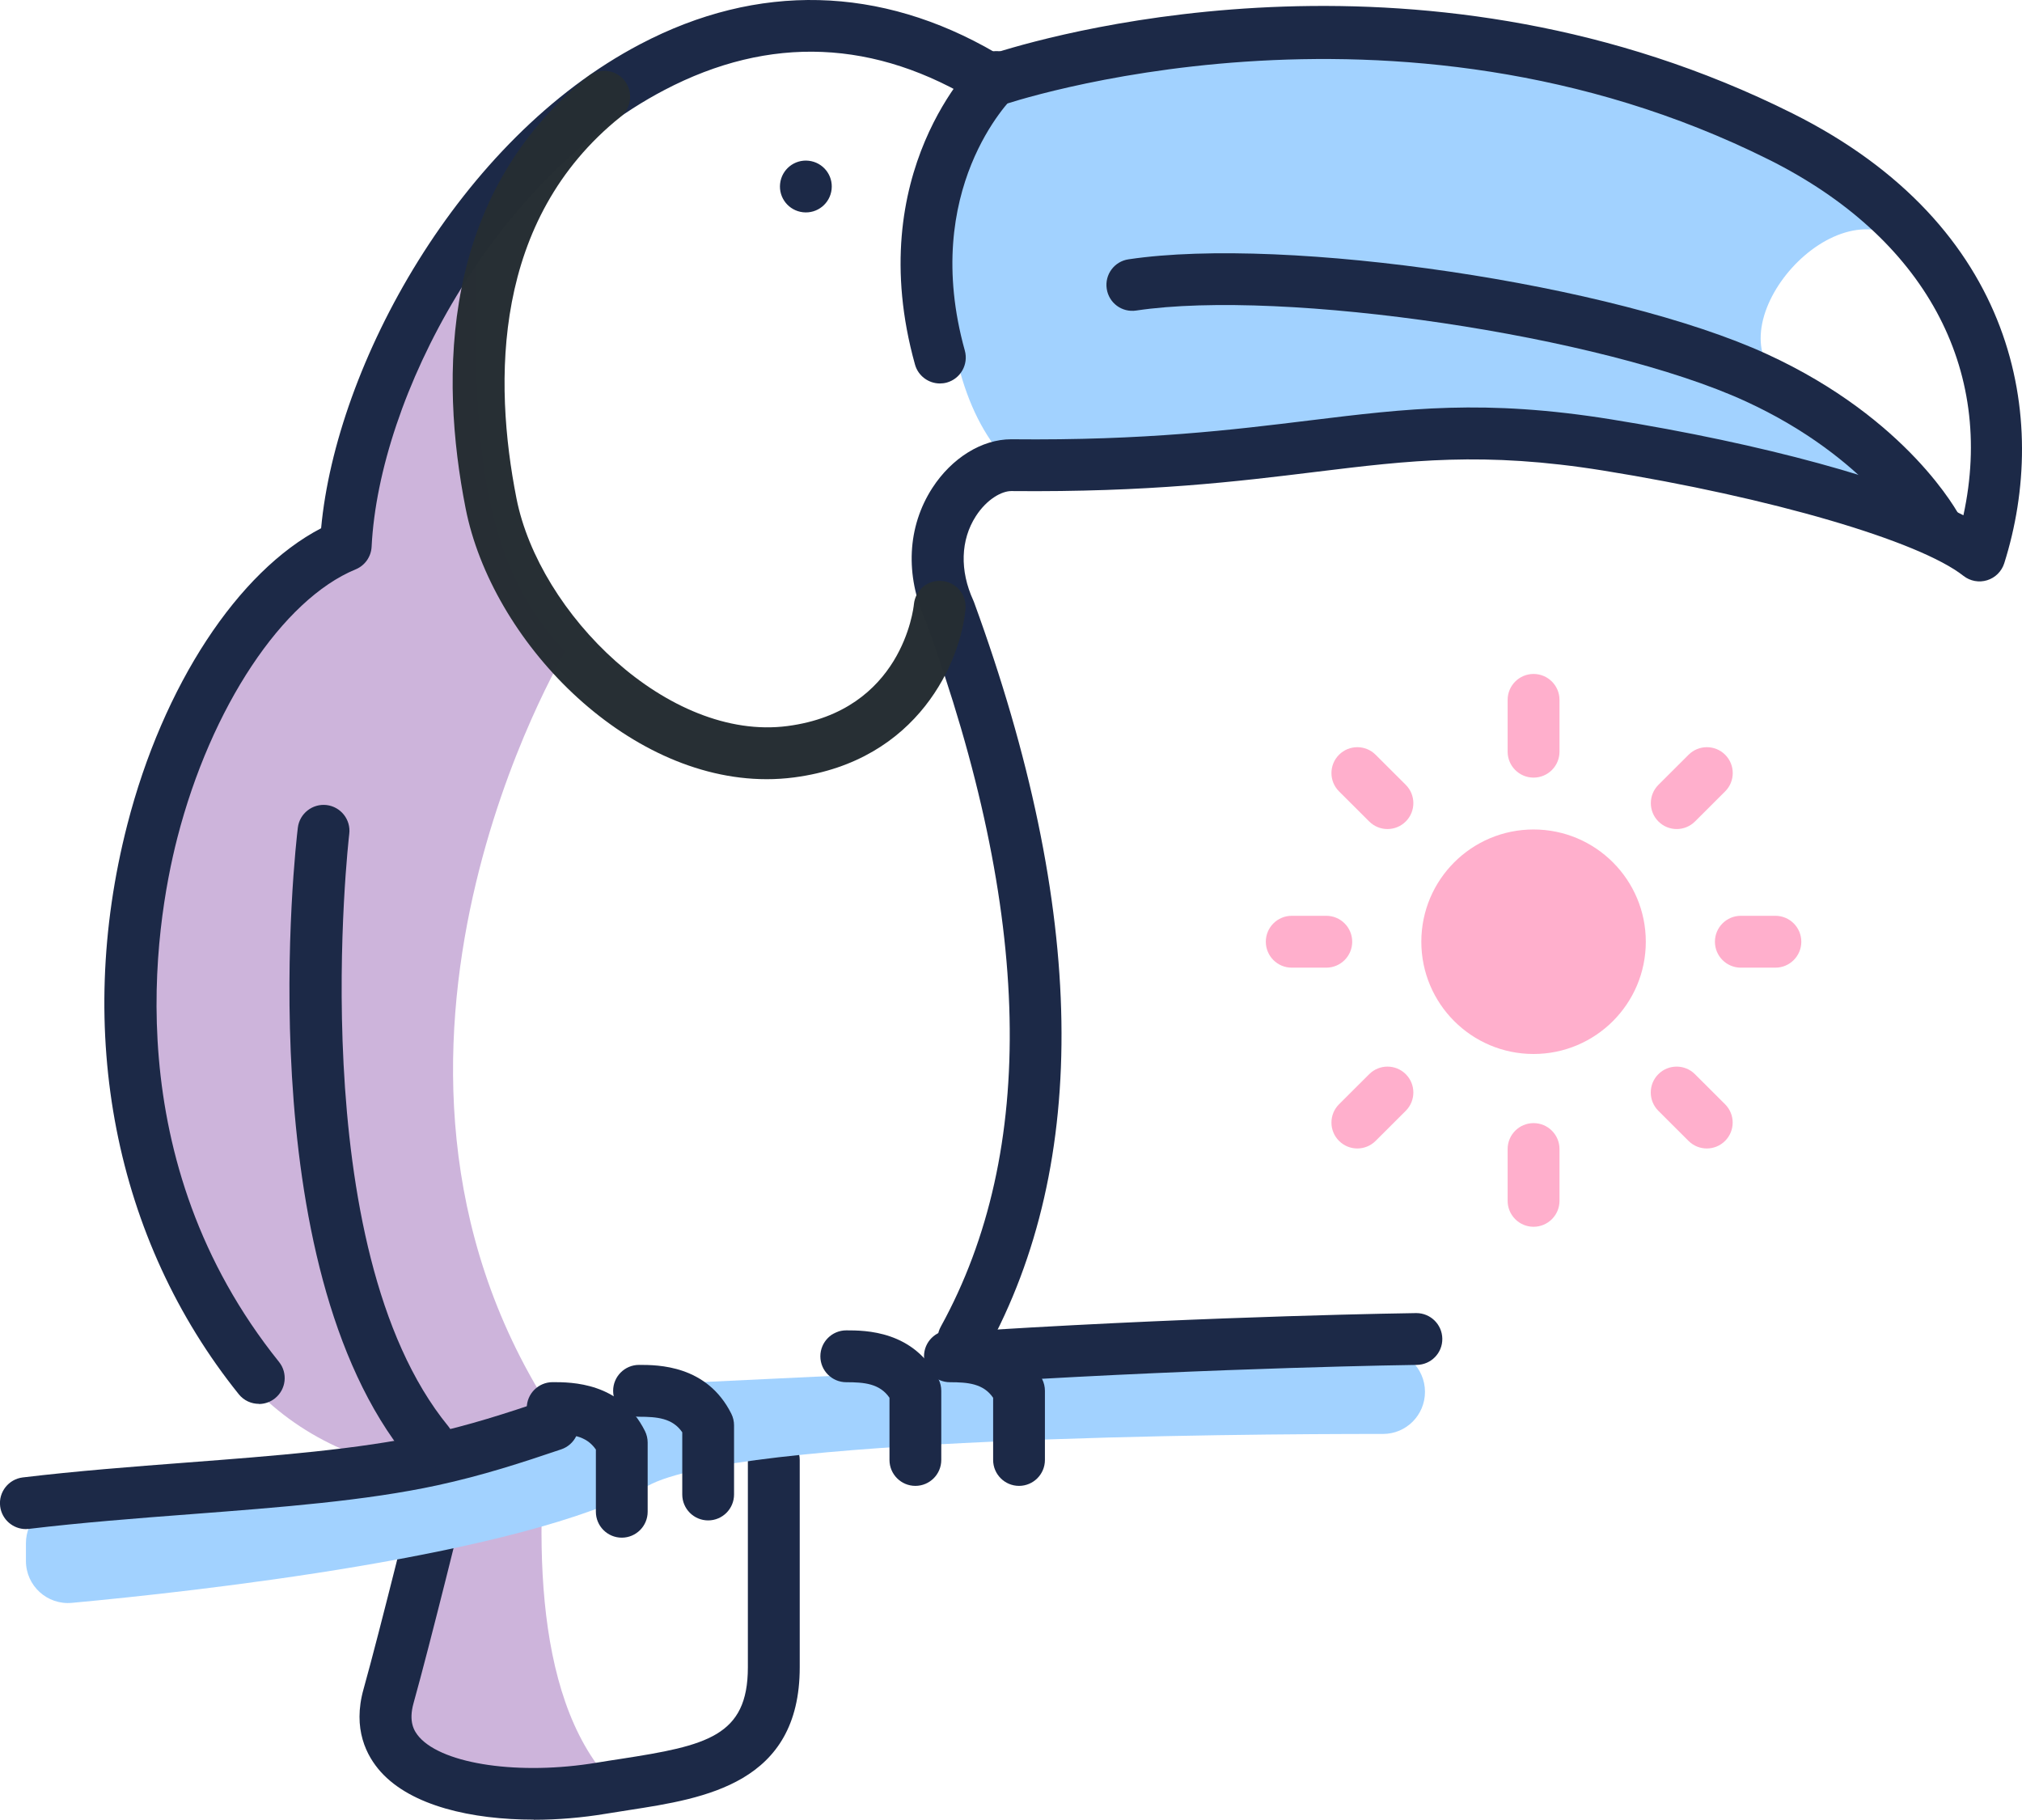 <?xml version="1.0" encoding="UTF-8"?>
<svg id="Ebene_1" data-name="Ebene 1" xmlns="http://www.w3.org/2000/svg" viewBox="0 0 282.29 254.01">
  <defs>
    <style>
      .cls-1 {
        fill: #ffafcc;
      }

      .cls-2 {
        fill: #1c2947;
      }

      .cls-3 {
        fill: #252d32;
      }

      .cls-4 {
        opacity: .99;
      }

      .cls-5 {
        fill: #cdb4db;
      }

      .cls-6 {
        fill: #a2d2ff;
      }
    </style>
  </defs>
  <path class="cls-6" d="M138.09,12.3c-5.04,4.05-10.78,35.61,1.36,50.73,10.86,5.78,44.16-4.38,71.67-3.68,27.51,.7,64.65,18.55,64.65,18.55,0,0-9.63-17.14-25.04-23.42-13.14-6.03,2.97-27.27,13.84-21.48-5.58-12.1-33.49-24.34-50.03-26.15-40.9-4.46-76.47,5.46-76.47,5.46Z"/>
  <path class="cls-5" d="M66.46,36.68c-.21,22.97,.08,41.39,12.48,54.24,0,0-33.71,56.1-2.31,105.51-2.23,20.45-1.76,43.82,10.88,54.39-13.88,.79-34.25-2.69-33.76-7.23,.86-7.93,6.89-21.07,7.23-28.94,.25-5.65-5.13-6.79-4.82-9.65-21.31-4.75-33.32-21.34-38.69-56.41-5.37-35.07,14-65.15,30.9-72.5-.04-20.7,15.57-37.39,18.09-39.41Z"/>
  <path class="cls-2" d="M74.49,254.01c-8.61,0-17.06-1.91-21.34-6.68-1.96-2.19-3.97-5.97-2.39-11.56,2.25-8.02,7.35-28.73,7.41-28.94,.48-1.94,2.44-3.13,4.38-2.65,1.94,.48,3.12,2.43,2.65,4.38-.21,.85-5.18,21.04-7.46,29.17-.73,2.61,.05,3.92,.81,4.78,3.41,3.81,14.06,5.33,24.76,3.55,1.13-.19,2.25-.36,3.37-.53,11.97-1.85,17.73-3.16,17.73-12.78v-28.94c0-2,1.62-3.62,3.62-3.62s3.62,1.62,3.62,3.62v28.94c0,16.24-13.23,18.29-23.85,19.93-1.09,.17-2.18,.34-3.28,.52-3.19,.53-6.61,.83-9.99,.83Z"/>
  <path class="cls-2" d="M36.15,195.97c-1.06,0-2.11-.46-2.82-1.35-17.33-21.57-23-50.54-15.56-79.49,5-19.47,15.47-35.37,27.06-41.39,2.1-22.76,19.23-54.3,44.56-67.58,16.4-8.61,33.52-8.18,49.6,1.2,9.86-3.1,60.5-16.9,111.24,8.46,31.48,15.73,35.92,42.76,29.58,62.81-.36,1.13-1.25,2.02-2.39,2.37-1.13,.35-2.37,.12-3.3-.61-6.2-4.89-26.91-10.94-50.34-14.71-16.63-2.67-26.98-1.41-40.07,.19-10.94,1.34-23.3,2.86-42.52,2.68h-.02c-1.29,0-3.37,1.09-4.93,3.5-2.14,3.32-2.27,7.6-.36,11.76,.04,.09,.08,.18,.11,.27,15.69,42.96,16.26,78.14,1.69,104.59-.96,1.75-3.16,2.39-4.91,1.42-1.75-.96-2.39-3.16-1.42-4.91,13.5-24.51,12.79-57.64-2.11-98.48-2.91-6.41-2.57-13.17,.92-18.58,2.72-4.2,6.93-6.8,11-6.8h.09c18.66,.19,30.86-1.32,41.58-2.63,13.66-1.67,24.44-2.99,42.09-.15,21.29,3.43,39.58,8.46,49.19,13.39,4.45-20.48-5.44-38.8-27.13-49.63-52.53-26.24-106.72-7.75-107.25-7.56-1.03,.36-2.17,.24-3.11-.34-14.4-8.92-29.17-9.54-43.89-1.82-23.89,12.53-39.81,42.84-40.85,63.74-.07,1.4-.94,2.63-2.23,3.16-10.2,4.2-20.2,19.26-24.89,37.47-3.25,12.64-8.37,45.07,14.19,73.16,1.25,1.56,1,3.83-.55,5.08-.67,.54-1.47,.8-2.26,.8Z"/>
  <path class="cls-2" d="M112.9,22.44c1.99,.22,3.42,2,3.2,3.99-.22,1.99-2,3.42-3.99,3.2s-3.42-2-3.2-3.99c.22-1.99,2-3.42,3.99-3.2Z"/>
  <path class="cls-2" d="M270.48,77.49c-1.3,0-2.56-.71-3.21-1.94-.1-.18-6.33-11.62-23.59-19.54-19.88-9.13-64.41-15.75-85.06-12.66-2,.3-3.82-1.07-4.11-3.04-.3-1.98,1.06-3.82,3.04-4.11,22.11-3.31,67.92,3.49,89.15,13.24,19.71,9.05,26.7,22.22,26.99,22.78,.92,1.78,.22,3.96-1.55,4.87-.53,.28-1.1,.4-1.66,.4Z"/>
  <path class="cls-6" d="M3.62,217.9c0,3.46,2.97,6.17,6.41,5.85,16.95-1.57,62.86-6.58,80.4-16.33,12.21-6.78,81.86-7.26,102.65-7.25,3.25,0,5.86-2.63,5.86-5.88h0c0-3.35-2.8-6.03-6.16-5.87l-95.12,4.53h0c-25.54,10.57-55.95,14.92-88.45,16.61-3.13,.16-5.59,2.73-5.59,5.86v2.47Z"/>
  <path class="cls-2" d="M3.61,213.45c-1.8,0-3.37-1.35-3.59-3.19-.24-1.98,1.18-3.78,3.16-4.02,7.52-.9,15.34-1.5,22.92-2.08,12.3-.94,23.92-1.83,33.42-3.89,5.97-1.29,11.22-3.01,16.52-4.8,1.9-.64,3.94,.38,4.58,2.27,.64,1.89-.37,3.94-2.27,4.58-5.5,1.86-10.97,3.65-17.3,5.02-9.98,2.16-21.84,3.07-34.4,4.03-7.49,.57-15.24,1.17-22.6,2.05-.15,.02-.29,.03-.44,.03Z"/>
  <path class="cls-2" d="M138.24,192.89c-1.9,0-3.49-1.48-3.61-3.4-.12-1.99,1.39-3.71,3.39-3.83,32.16-1.98,59.39-2.36,59.67-2.36h.05c1.98,0,3.59,1.59,3.62,3.57,.03,2-1.57,3.64-3.57,3.66-.27,0-27.34,.38-59.32,2.35-.08,0-.15,0-.22,0Z"/>
  <g class="cls-4">
    <path class="cls-3" d="M107.03,108.77c-19.76,0-38.4-19.37-42.03-37.83-3.61-18.33-3.57-43.66,17.09-60.26,1.56-1.25,3.84-1,5.08,.55,1.25,1.56,1,3.83-.55,5.09-17.84,14.33-17.75,36.85-14.52,53.23,3.17,16.13,21.21,33.99,37.85,31.8,15.98-2.09,17.58-16.39,17.64-17,.2-1.98,1.92-3.45,3.94-3.25,1.98,.19,3.44,1.93,3.26,3.91-.64,7.13-6.46,21.22-23.91,23.51-1.29,.17-2.57,.25-3.85,.25Z"/>
  </g>
  <path class="cls-2" d="M59.78,205.01c-1.05,0-2.09-.45-2.8-1.33-22.42-27.4-15.7-85.67-15.4-88.14,.24-1.98,2.05-3.39,4.02-3.16,1.98,.24,3.4,2.04,3.16,4.02-.07,.57-6.65,57.68,13.82,82.69,1.26,1.55,1.04,3.83-.51,5.09-.67,.55-1.48,.82-2.29,.82Z"/>
  <path class="cls-2" d="M127.8,207.42c-2,0-3.62-1.62-3.62-3.62v-8.68c-1.36-1.99-3.54-2.17-6.03-2.17-2,0-3.62-1.62-3.62-3.62s1.62-3.62,3.62-3.62c2.59,0,9.47,0,12.88,6.82,.25,.5,.38,1.06,.38,1.62v9.65c0,2-1.62,3.62-3.62,3.62Z"/>
  <path class="cls-2" d="M98.87,212.24c-2,0-3.62-1.62-3.62-3.62v-8.68c-1.36-1.99-3.54-2.17-6.03-2.17-2,0-3.62-1.62-3.62-3.62s1.62-3.62,3.62-3.62c2.59,0,9.47,0,12.88,6.82,.25,.5,.38,1.06,.38,1.62v9.65c0,2-1.62,3.62-3.62,3.62Z"/>
  <path class="cls-2" d="M86.81,214.65c-2,0-3.62-1.62-3.62-3.62v-8.68c-1.36-1.99-3.54-2.17-6.03-2.17-2,0-3.62-1.62-3.62-3.62s1.62-3.62,3.62-3.62c2.59,0,9.47,0,12.88,6.82,.25,.5,.38,1.06,.38,1.62v9.65c0,2-1.62,3.62-3.62,3.62Z"/>
  <path class="cls-2" d="M142.27,207.42c-2,0-3.62-1.62-3.62-3.62v-8.68c-1.36-1.99-3.54-2.17-6.03-2.17-2,0-3.62-1.62-3.62-3.62s1.62-3.62,3.62-3.62c2.59,0,9.47,0,12.88,6.82,.25,.5,.38,1.06,.38,1.62v9.65c0,2-1.62,3.62-3.62,3.62Z"/>
  <path class="cls-1" d="M214.1,108.55c-2,0-3.62-1.62-3.62-3.62v-7.23c0-2,1.62-3.62,3.62-3.62s3.62,1.62,3.62,3.62v7.23c0,2-1.62,3.62-3.62,3.62Z"/>
  <path class="cls-1" d="M214.1,171.25c-2,0-3.62-1.62-3.62-3.62v-7.23c0-2,1.62-3.62,3.62-3.62s3.62,1.62,3.62,3.62v7.23c0,2-1.62,3.62-3.62,3.62Z"/>
  <circle class="cls-1" cx="214.1" cy="131.46" r="15.67"/>
  <path class="cls-1" d="M193.71,115.73c-.93,0-1.85-.35-2.56-1.06l-4.21-4.2c-1.41-1.41-1.41-3.7,0-5.11,1.41-1.41,3.7-1.41,5.11,0l4.21,4.2c1.41,1.41,1.41,3.7,0,5.11-.71,.71-1.63,1.06-2.56,1.06Z"/>
  <path class="cls-1" d="M238.29,160.32c-.93,0-1.85-.35-2.56-1.06l-4.21-4.2c-1.41-1.41-1.41-3.7,0-5.11,1.41-1.41,3.7-1.41,5.11,0l4.21,4.2c1.41,1.41,1.41,3.7,0,5.11-.71,.71-1.63,1.06-2.56,1.06Z"/>
  <path class="cls-1" d="M185.16,135.08h-4.82c-2,0-3.62-1.62-3.62-3.62s1.62-3.62,3.62-3.62h4.82c2,0,3.62,1.62,3.62,3.62s-1.62,3.62-3.62,3.62Z"/>
  <path class="cls-1" d="M247.86,135.08h-4.82c-2,0-3.62-1.62-3.62-3.62s1.62-3.62,3.62-3.62h4.82c2,0,3.62,1.62,3.62,3.62s-1.62,3.62-3.62,3.62Z"/>
  <path class="cls-1" d="M189.5,160.32c-.93,0-1.85-.35-2.56-1.06-1.41-1.41-1.41-3.7,0-5.11l4.21-4.2c1.41-1.41,3.7-1.41,5.11,0,1.41,1.41,1.41,3.7,0,5.11l-4.21,4.2c-.71,.71-1.63,1.06-2.56,1.06Z"/>
  <path class="cls-1" d="M234.09,115.73c-.93,0-1.85-.35-2.56-1.06-1.41-1.41-1.41-3.7,0-5.11l4.21-4.2c1.41-1.41,3.7-1.41,5.11,0s1.41,3.7,0,5.11l-4.21,4.2c-.71,.71-1.63,1.06-2.56,1.06Z"/>
  <path class="cls-2" d="M131.22,53.53c-1.58,0-3.04-1.05-3.48-2.65-7.47-26.81,8.23-42.12,8.9-42.75,1.45-1.38,3.73-1.32,5.11,.13,1.37,1.44,1.32,3.72-.12,5.1-.55,.53-13.19,13.12-6.93,35.58,.53,1.93-.59,3.92-2.51,4.46-.33,.09-.65,.13-.97,.13Z"/>
</svg>